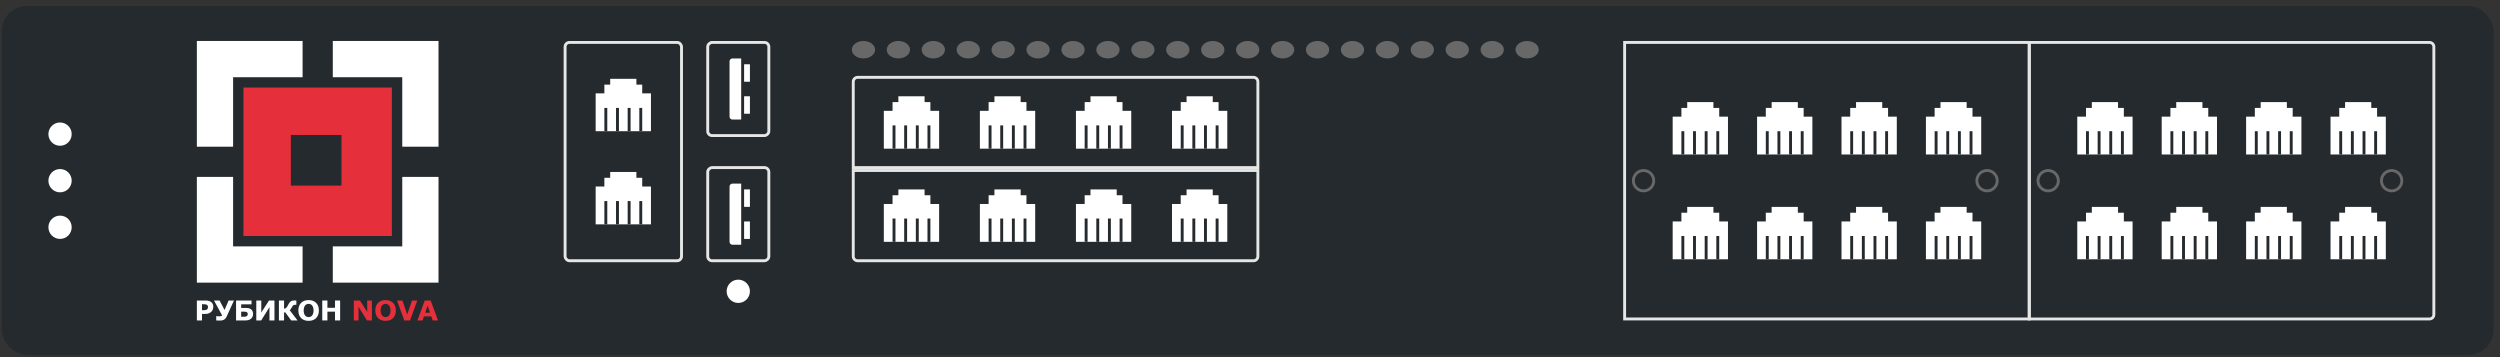 <svg xmlns="http://www.w3.org/2000/svg" width="301" height="43" viewBox="0 0 301 43" fill="none"><rect x="0" y="0" width="301" height="43" fill="#333333" stroke="none"/><rect x="0.221" y="0.728" width="300" height="42" rx="3" fill="#242A2D"></rect><circle cx="7.23" cy="16.148" r="1.402" fill="white"></circle><circle cx="7.23" cy="21.755" r="1.402" fill="white"></circle><circle cx="7.23" cy="27.363" r="1.402" fill="white"></circle><rect x="195.606" y="5.108" width="48.715" height="33.294" stroke="#E6E6E6" stroke-width="0.35"></rect><path d="M206.471 12.118V12.818H207.171V13.87H208.223V18.776H201.214V13.87H202.265V12.818H202.966V12.118H206.471Z" fill="white" stroke="#242A2D" stroke-width="0.35"></path><rect x="206.646" y="15.798" width="0.35" height="2.804" fill="#242A2D"></rect><rect x="205.244" y="15.798" width="0.35" height="2.804" fill="#242A2D"></rect><rect x="203.842" y="15.798" width="0.35" height="2.804" fill="#242A2D"></rect><rect x="202.44" y="15.798" width="0.35" height="2.804" fill="#242A2D"></rect><path d="M216.634 12.118V12.818H217.335V13.87H218.386V18.776H211.378V13.87H212.428V12.818H213.13V12.118H216.634Z" fill="white" stroke="#242A2D" stroke-width="0.35"></path><rect x="216.809" y="15.798" width="0.35" height="2.804" fill="#242A2D"></rect><rect x="215.407" y="15.798" width="0.35" height="2.804" fill="#242A2D"></rect><rect x="214.006" y="15.798" width="0.35" height="2.804" fill="#242A2D"></rect><rect x="212.604" y="15.798" width="0.35" height="2.804" fill="#242A2D"></rect><path d="M226.798 12.118V12.818H227.498V13.87H228.55V18.776H221.541V13.87H222.592V12.818H223.293V12.118H226.798Z" fill="white" stroke="#242A2D" stroke-width="0.35"></path><rect x="226.973" y="15.798" width="0.35" height="2.804" fill="#242A2D"></rect><rect x="225.571" y="15.798" width="0.35" height="2.804" fill="#242A2D"></rect><rect x="224.169" y="15.798" width="0.35" height="2.804" fill="#242A2D"></rect><rect x="222.767" y="15.798" width="0.35" height="2.804" fill="#242A2D"></rect><path d="M236.961 12.118V12.818H237.662V13.87H238.713V18.776H231.705V13.87H232.755V12.818H233.457V12.118H236.961Z" fill="white" stroke="#242A2D" stroke-width="0.35"></path><rect x="237.136" y="15.798" width="0.35" height="2.804" fill="#242A2D"></rect><rect x="235.735" y="15.798" width="0.35" height="2.804" fill="#242A2D"></rect><rect x="234.333" y="15.798" width="0.35" height="2.804" fill="#242A2D"></rect><rect x="232.931" y="15.798" width="0.35" height="2.804" fill="#242A2D"></rect><path d="M206.471 24.735V25.435H207.171V26.487H208.223V31.393H201.214V26.487H202.265V25.435H202.966V24.735H206.471Z" fill="white" stroke="#242A2D" stroke-width="0.35"></path><rect x="206.646" y="28.415" width="0.35" height="2.804" fill="#242A2D"></rect><rect x="205.244" y="28.415" width="0.35" height="2.804" fill="#242A2D"></rect><rect x="203.842" y="28.415" width="0.35" height="2.804" fill="#242A2D"></rect><rect x="202.44" y="28.415" width="0.35" height="2.804" fill="#242A2D"></rect><path d="M216.634 24.735V25.435H217.335V26.487H218.386V31.393H211.378V26.487H212.428V25.435H213.13V24.735H216.634Z" fill="white" stroke="#242A2D" stroke-width="0.35"></path><rect x="216.809" y="28.415" width="0.35" height="2.804" fill="#242A2D"></rect><rect x="215.407" y="28.415" width="0.35" height="2.804" fill="#242A2D"></rect><rect x="214.006" y="28.415" width="0.35" height="2.804" fill="#242A2D"></rect><rect x="212.604" y="28.415" width="0.35" height="2.804" fill="#242A2D"></rect><path d="M226.798 24.735V25.435H227.498V26.487H228.55V31.393H221.541V26.487H222.592V25.435H223.293V24.735H226.798Z" fill="white" stroke="#242A2D" stroke-width="0.35"></path><rect x="226.973" y="28.415" width="0.35" height="2.804" fill="#242A2D"></rect><rect x="225.571" y="28.415" width="0.35" height="2.804" fill="#242A2D"></rect><rect x="224.169" y="28.415" width="0.35" height="2.804" fill="#242A2D"></rect><rect x="222.767" y="28.415" width="0.35" height="2.804" fill="#242A2D"></rect><path d="M236.961 24.735V25.435H237.662V26.487H238.713V31.393H231.705V26.487H232.755V25.435H233.457V24.735H236.961Z" fill="white" stroke="#242A2D" stroke-width="0.35"></path><rect x="237.136" y="28.415" width="0.35" height="2.804" fill="#242A2D"></rect><rect x="235.735" y="28.415" width="0.35" height="2.804" fill="#242A2D"></rect><rect x="234.333" y="28.415" width="0.35" height="2.804" fill="#242A2D"></rect><rect x="232.931" y="28.415" width="0.35" height="2.804" fill="#242A2D"></rect><circle cx="197.884" cy="21.755" r="1.227" stroke="#686868" stroke-width="0.35"></circle><circle cx="239.239" cy="21.755" r="1.227" stroke="#686868" stroke-width="0.35"></circle><path d="M292.51 5.108C292.8 5.108 293.036 5.344 293.036 5.634V37.877C293.036 38.168 292.8 38.403 292.51 38.403H244.321V5.108H292.51Z" stroke="#E6E6E6" stroke-width="0.35"></path><path d="M255.186 12.118V12.818H255.886V13.87H256.938V18.776H249.929V13.87H250.98V12.818H251.681V12.118H255.186Z" fill="white" stroke="#242A2D" stroke-width="0.35"></path><rect x="255.361" y="15.798" width="0.35" height="2.804" fill="#242A2D"></rect><rect x="253.959" y="15.798" width="0.35" height="2.804" fill="#242A2D"></rect><rect x="252.557" y="15.798" width="0.35" height="2.804" fill="#242A2D"></rect><rect x="251.155" y="15.798" width="0.35" height="2.804" fill="#242A2D"></rect><path d="M265.349 12.118V12.818H266.05V13.87H267.101V18.776H260.093V13.87H261.143V12.818H261.844V12.118H265.349Z" fill="white" stroke="#242A2D" stroke-width="0.35"></path><rect x="265.524" y="15.798" width="0.35" height="2.804" fill="#242A2D"></rect><rect x="264.122" y="15.798" width="0.35" height="2.804" fill="#242A2D"></rect><rect x="262.721" y="15.798" width="0.35" height="2.804" fill="#242A2D"></rect><rect x="261.319" y="15.798" width="0.35" height="2.804" fill="#242A2D"></rect><path d="M275.513 12.118V12.818H276.213V13.87H277.265V18.776H270.256V13.87H271.307V12.818H272.008V12.118H275.513Z" fill="white" stroke="#242A2D" stroke-width="0.35"></path><rect x="275.688" y="15.798" width="0.35" height="2.804" fill="#242A2D"></rect><rect x="274.286" y="15.798" width="0.35" height="2.804" fill="#242A2D"></rect><rect x="272.884" y="15.798" width="0.35" height="2.804" fill="#242A2D"></rect><rect x="271.482" y="15.798" width="0.35" height="2.804" fill="#242A2D"></rect><path d="M285.676 12.118V12.818H286.377V13.87H287.428V18.776H280.42V13.87H281.47V12.818H282.172V12.118H285.676Z" fill="white" stroke="#242A2D" stroke-width="0.35"></path><rect x="285.851" y="15.798" width="0.35" height="2.804" fill="#242A2D"></rect><rect x="284.45" y="15.798" width="0.35" height="2.804" fill="#242A2D"></rect><rect x="283.048" y="15.798" width="0.35" height="2.804" fill="#242A2D"></rect><rect x="281.646" y="15.798" width="0.35" height="2.804" fill="#242A2D"></rect><path d="M255.186 24.735V25.435H255.886V26.487H256.938V31.393H249.929V26.487H250.98V25.435H251.681V24.735H255.186Z" fill="white" stroke="#242A2D" stroke-width="0.35"></path><rect x="255.361" y="28.415" width="0.35" height="2.804" fill="#242A2D"></rect><rect x="253.959" y="28.415" width="0.35" height="2.804" fill="#242A2D"></rect><rect x="252.557" y="28.415" width="0.35" height="2.804" fill="#242A2D"></rect><rect x="251.155" y="28.415" width="0.35" height="2.804" fill="#242A2D"></rect><path d="M265.349 24.735V25.435H266.05V26.487H267.101V31.393H260.093V26.487H261.143V25.435H261.844V24.735H265.349Z" fill="white" stroke="#242A2D" stroke-width="0.35"></path><rect x="265.524" y="28.415" width="0.35" height="2.804" fill="#242A2D"></rect><rect x="264.122" y="28.415" width="0.35" height="2.804" fill="#242A2D"></rect><rect x="262.721" y="28.415" width="0.35" height="2.804" fill="#242A2D"></rect><rect x="261.319" y="28.415" width="0.35" height="2.804" fill="#242A2D"></rect><path d="M275.513 24.735V25.435H276.213V26.487H277.265V31.393H270.256V26.487H271.307V25.435H272.008V24.735H275.513Z" fill="white" stroke="#242A2D" stroke-width="0.35"></path><rect x="275.688" y="28.415" width="0.35" height="2.804" fill="#242A2D"></rect><rect x="274.286" y="28.415" width="0.35" height="2.804" fill="#242A2D"></rect><rect x="272.884" y="28.415" width="0.35" height="2.804" fill="#242A2D"></rect><rect x="271.482" y="28.415" width="0.35" height="2.804" fill="#242A2D"></rect><path d="M285.676 24.735V25.435H286.377V26.487H287.428V31.393H280.42V26.487H281.47V25.435H282.172V24.735H285.676Z" fill="white" stroke="#242A2D" stroke-width="0.35"></path><rect x="285.851" y="28.415" width="0.35" height="2.804" fill="#242A2D"></rect><rect x="284.45" y="28.415" width="0.35" height="2.804" fill="#242A2D"></rect><rect x="283.048" y="28.415" width="0.35" height="2.804" fill="#242A2D"></rect><rect x="281.646" y="28.415" width="0.35" height="2.804" fill="#242A2D"></rect><circle cx="246.599" cy="21.755" r="1.227" stroke="#686868" stroke-width="0.35"></circle><circle cx="287.954" cy="21.755" r="1.227" stroke="#686868" stroke-width="0.35"></circle><rect x="68.036" y="5.108" width="14.019" height="26.285" rx="0.526" stroke="#E6E6E6" stroke-width="0.35"></rect><path d="M76.798 9.314V10.015H77.498V11.066H78.55V15.973H71.541V11.066H72.592V10.015H73.293V9.314H76.798Z" fill="white" stroke="#242A2D" stroke-width="0.35"></path><rect x="76.973" y="12.994" width="0.35" height="2.804" fill="#242A2D"></rect><rect x="75.571" y="12.994" width="0.35" height="2.804" fill="#242A2D"></rect><rect x="74.169" y="12.994" width="0.35" height="2.804" fill="#242A2D"></rect><rect x="72.767" y="12.994" width="0.35" height="2.804" fill="#242A2D"></rect><path d="M76.798 20.529V21.23H77.498V22.281H78.55V27.188H71.541V22.281H72.592V21.23H73.293V20.529H76.798Z" fill="white" stroke="#242A2D" stroke-width="0.35"></path><rect x="76.973" y="24.209" width="0.35" height="2.804" fill="#242A2D"></rect><rect x="75.571" y="24.209" width="0.35" height="2.804" fill="#242A2D"></rect><rect x="74.169" y="24.209" width="0.35" height="2.804" fill="#242A2D"></rect><rect x="72.767" y="24.209" width="0.35" height="2.804" fill="#242A2D"></rect><g clip-path="url(#clip0_9878_9255)"><rect x="89.59" y="9.84" width="2.103" height="0.701" transform="rotate(-90 89.59 9.84)" fill="white"></rect><rect x="89.59" y="13.695" width="2.103" height="0.701" transform="rotate(-90 89.59 13.695)" fill="white"></rect><path d="M88.188 14.396C87.994 14.396 87.837 14.239 87.837 14.046V7.387C87.837 7.193 87.994 7.036 88.188 7.036H89.239V14.396H88.188Z" fill="white"></path></g><rect x="85.209" y="16.323" width="11.215" height="7.36" rx="0.526" transform="rotate(-90 85.209 16.323)" stroke="#E6E6E6" stroke-width="0.35"></rect><g clip-path="url(#clip1_9878_9255)"><rect x="89.59" y="24.91" width="2.103" height="0.701" transform="rotate(-90 89.59 24.91)" fill="white"></rect><rect x="89.59" y="28.765" width="2.103" height="0.701" transform="rotate(-90 89.59 28.765)" fill="white"></rect><path d="M88.188 29.466C87.994 29.466 87.837 29.309 87.837 29.115V22.456C87.837 22.263 87.994 22.106 88.188 22.106H89.239V29.466H88.188Z" fill="white"></path></g><rect x="85.209" y="31.394" width="11.215" height="7.36" rx="0.526" transform="rotate(-90 85.209 31.394)" stroke="#E6E6E6" stroke-width="0.35"></rect><circle cx="88.889" cy="35.073" r="1.402" fill="white"></circle><path d="M36.432 4.933H23.702V34.029H52.797V21.299H48.433V29.665H40.069V34.029H36.432V29.665H28.066V21.299H23.702V17.662H28.066V9.298H36.432V4.933Z" fill="white"></path><path d="M40.069 4.933V9.298H48.433V17.663H52.797V4.933H40.069Z" fill="white"></path><path fill-rule="evenodd" clip-rule="evenodd" d="M46.978 10.752H29.521V28.21H46.978V10.752ZM41.523 15.844H34.613V22.754H41.523V15.844Z" fill="white"></path><path d="M47.007 10.716V28.239H29.485V10.716H47.007ZM34.843 22.522H41.291V16.075H34.843V22.522Z" fill="#E5303B" stroke="#E5303B" stroke-width="0.35"></path><path d="M44.78 38.58H44.184L43.166 36.934V38.58H42.599V36.181H43.339L44.213 37.556V36.181H44.78V38.58Z" fill="#E5303B"></path><path d="M47.66 37.382C47.66 37.764 47.55 38.068 47.331 38.293C47.112 38.518 46.809 38.63 46.422 38.63C46.037 38.63 45.734 38.518 45.515 38.293C45.296 38.068 45.187 37.764 45.187 37.382C45.187 36.996 45.296 36.691 45.515 36.468C45.734 36.244 46.037 36.131 46.422 36.131C46.807 36.131 47.109 36.244 47.329 36.468C47.549 36.691 47.66 36.996 47.66 37.382ZM46.839 37.989C46.9 37.916 46.944 37.83 46.973 37.731C47.002 37.631 47.017 37.514 47.017 37.38C47.017 37.236 47 37.114 46.967 37.013C46.933 36.912 46.89 36.83 46.836 36.768C46.781 36.703 46.718 36.657 46.646 36.628C46.575 36.599 46.501 36.584 46.424 36.584C46.345 36.584 46.271 36.598 46.201 36.626C46.133 36.654 46.069 36.7 46.011 36.764C45.958 36.825 45.914 36.908 45.879 37.014C45.846 37.12 45.829 37.242 45.829 37.382C45.829 37.524 45.845 37.646 45.878 37.747C45.911 37.847 45.954 37.929 46.008 37.992C46.062 38.056 46.125 38.102 46.197 38.132C46.269 38.162 46.344 38.177 46.424 38.177C46.503 38.177 46.579 38.162 46.651 38.132C46.723 38.101 46.786 38.053 46.839 37.989Z" fill="#E5303B"></path><path d="M50.242 36.181L49.367 38.58H48.675L47.8 36.181H48.449L49.029 37.867L49.609 36.181H50.242Z" fill="#E5303B"></path><path d="M52.738 38.58H52.098L51.932 38.095H51.043L50.877 38.58H50.254L51.14 36.181H51.852L52.738 38.58ZM51.782 37.655L51.487 36.795L51.193 37.655H51.782Z" fill="#E5303B"></path><path d="M25.682 36.938C25.682 37.046 25.663 37.151 25.625 37.254C25.588 37.356 25.534 37.442 25.464 37.512C25.369 37.607 25.262 37.678 25.144 37.726C25.027 37.775 24.881 37.799 24.706 37.799H24.321V38.58H23.702V36.181H24.72C24.873 36.181 25.001 36.195 25.105 36.222C25.21 36.247 25.303 36.286 25.384 36.339C25.48 36.403 25.554 36.484 25.605 36.583C25.656 36.681 25.682 36.8 25.682 36.938ZM25.042 36.953C25.042 36.885 25.024 36.827 24.988 36.779C24.951 36.73 24.909 36.695 24.86 36.676C24.796 36.65 24.733 36.636 24.672 36.634C24.611 36.631 24.529 36.629 24.427 36.629H24.321V37.348H24.498C24.603 37.348 24.689 37.341 24.757 37.328C24.826 37.316 24.883 37.29 24.93 37.251C24.969 37.217 24.998 37.176 25.015 37.129C25.033 37.08 25.042 37.022 25.042 36.953Z" fill="white"></path><path d="M28.168 36.181L27.295 38.1C27.244 38.211 27.186 38.3 27.121 38.367C27.055 38.435 26.988 38.485 26.918 38.517C26.848 38.551 26.779 38.572 26.71 38.582C26.642 38.592 26.575 38.596 26.507 38.596C26.432 38.596 26.343 38.594 26.239 38.59C26.136 38.587 26.068 38.583 26.035 38.58V38.057H26.072C26.094 38.063 26.134 38.07 26.191 38.078C26.248 38.084 26.304 38.087 26.36 38.087C26.467 38.087 26.552 38.077 26.618 38.057C26.685 38.036 26.725 38.009 26.741 37.976L25.766 36.181H26.438L27.034 37.319L27.525 36.181H28.168Z" fill="white"></path><path d="M30.469 37.81C30.469 37.927 30.446 38.035 30.401 38.134C30.357 38.232 30.296 38.312 30.219 38.374C30.121 38.452 30.019 38.507 29.913 38.537C29.808 38.566 29.68 38.58 29.529 38.58H28.422V36.181H30.287V36.645H29.038V37.075H29.539C29.706 37.075 29.843 37.088 29.95 37.112C30.056 37.136 30.15 37.18 30.232 37.245C30.314 37.309 30.375 37.391 30.412 37.489C30.45 37.587 30.469 37.694 30.469 37.81ZM29.829 37.828C29.829 37.788 29.825 37.751 29.816 37.715C29.808 37.68 29.789 37.647 29.76 37.617C29.731 37.588 29.691 37.565 29.64 37.547C29.59 37.53 29.52 37.522 29.431 37.522H29.038V38.132H29.431C29.499 38.132 29.559 38.124 29.613 38.106C29.668 38.089 29.71 38.067 29.739 38.041C29.768 38.015 29.79 37.984 29.805 37.949C29.821 37.912 29.829 37.872 29.829 37.828Z" fill="white"></path><path d="M33.045 38.58H32.442V36.984L31.447 38.58H30.857V36.181H31.459V37.626L32.386 36.181H33.045V38.58Z" fill="white"></path><path d="M35.819 38.58H35.06L34.351 37.612H34.2V38.58H33.581V36.181H34.2V37.159C34.251 37.157 34.292 37.152 34.326 37.145C34.359 37.136 34.39 37.122 34.417 37.101C34.447 37.08 34.478 37.048 34.511 37.006C34.544 36.963 34.579 36.911 34.616 36.848C34.638 36.81 34.663 36.764 34.691 36.711C34.72 36.658 34.745 36.614 34.764 36.579C34.847 36.434 34.934 36.331 35.025 36.27C35.116 36.208 35.254 36.176 35.439 36.176C35.494 36.176 35.543 36.178 35.586 36.18C35.629 36.181 35.66 36.181 35.681 36.181V36.702H35.502C35.414 36.702 35.345 36.724 35.295 36.769C35.247 36.814 35.194 36.894 35.134 37.008C35.075 37.121 35.027 37.2 34.989 37.246C34.952 37.291 34.915 37.324 34.88 37.343L35.819 38.58Z" fill="white"></path><path d="M38.394 37.382C38.394 37.764 38.284 38.068 38.065 38.293C37.846 38.518 37.543 38.63 37.156 38.63C36.771 38.63 36.468 38.518 36.249 38.293C36.03 38.068 35.921 37.764 35.921 37.382C35.921 36.996 36.03 36.691 36.249 36.468C36.468 36.244 36.771 36.131 37.156 36.131C37.541 36.131 37.843 36.244 38.063 36.468C38.284 36.691 38.394 36.996 38.394 37.382ZM37.574 37.989C37.634 37.916 37.678 37.83 37.707 37.731C37.736 37.631 37.751 37.514 37.751 37.38C37.751 37.236 37.734 37.114 37.701 37.013C37.668 36.912 37.624 36.83 37.57 36.768C37.516 36.703 37.452 36.657 37.38 36.628C37.309 36.599 37.235 36.584 37.158 36.584C37.08 36.584 37.005 36.598 36.936 36.626C36.867 36.654 36.804 36.7 36.746 36.764C36.692 36.825 36.648 36.908 36.614 37.014C36.58 37.12 36.563 37.242 36.563 37.382C36.563 37.524 36.58 37.646 36.612 37.747C36.645 37.847 36.689 37.929 36.742 37.992C36.796 38.056 36.859 38.102 36.931 38.132C37.003 38.162 37.078 38.177 37.158 38.177C37.237 38.177 37.313 38.162 37.385 38.132C37.457 38.101 37.52 38.053 37.574 37.989Z" fill="white"></path><path d="M40.952 38.58H40.334V37.523H39.42V38.58H38.801V36.181H39.42V37.059H40.334V36.181H40.952V38.58Z" fill="white"></path><ellipse cx="103.959" cy="5.985" rx="1.402" ry="1.051" fill="#686868"></ellipse><ellipse cx="108.165" cy="5.985" rx="1.402" ry="1.051" fill="#686868"></ellipse><ellipse cx="112.37" cy="5.985" rx="1.402" ry="1.051" fill="#686868"></ellipse><ellipse cx="116.576" cy="5.985" rx="1.402" ry="1.051" fill="#686868"></ellipse><ellipse cx="120.781" cy="5.985" rx="1.402" ry="1.051" fill="#686868"></ellipse><ellipse cx="124.987" cy="5.985" rx="1.402" ry="1.051" fill="#686868"></ellipse><ellipse cx="129.193" cy="5.985" rx="1.402" ry="1.051" fill="#686868"></ellipse><ellipse cx="133.398" cy="5.985" rx="1.402" ry="1.051" fill="#686868"></ellipse><ellipse cx="137.604" cy="5.985" rx="1.402" ry="1.051" fill="#686868"></ellipse><ellipse cx="141.809" cy="5.985" rx="1.402" ry="1.051" fill="#686868"></ellipse><ellipse cx="146.015" cy="5.985" rx="1.402" ry="1.051" fill="#686868"></ellipse><ellipse cx="150.221" cy="5.985" rx="1.402" ry="1.051" fill="#686868"></ellipse><ellipse cx="154.426" cy="5.985" rx="1.402" ry="1.051" fill="#686868"></ellipse><ellipse cx="158.632" cy="5.985" rx="1.402" ry="1.051" fill="#686868"></ellipse><ellipse cx="162.837" cy="5.985" rx="1.402" ry="1.051" fill="#686868"></ellipse><ellipse cx="167.043" cy="5.985" rx="1.402" ry="1.051" fill="#686868"></ellipse><ellipse cx="171.249" cy="5.985" rx="1.402" ry="1.051" fill="#686868"></ellipse><ellipse cx="175.454" cy="5.985" rx="1.402" ry="1.051" fill="#686868"></ellipse><ellipse cx="179.66" cy="5.985" rx="1.402" ry="1.051" fill="#686868"></ellipse><ellipse cx="183.865" cy="5.985" rx="1.402" ry="1.051" fill="#686868"></ellipse><path d="M103.258 9.313H150.921C151.212 9.313 151.448 9.55 151.448 9.84V20.179H102.732V9.84C102.732 9.55 102.968 9.313 103.258 9.313Z" stroke="#E6E6E6" stroke-width="0.35"></path><path d="M111.494 11.417V12.117H112.194V13.169H113.246V18.075H106.237V13.169H107.288V12.117H107.989V11.417H111.494Z" fill="white" stroke="#242A2D" stroke-width="0.35"></path><rect x="111.669" y="15.097" width="0.35" height="2.804" fill="#242A2D"></rect><rect x="110.267" y="15.097" width="0.35" height="2.804" fill="#242A2D"></rect><rect x="108.865" y="15.097" width="0.35" height="2.804" fill="#242A2D"></rect><rect x="107.464" y="15.097" width="0.35" height="2.804" fill="#242A2D"></rect><path d="M123.06 11.417V12.117H123.76V13.169H124.812V18.075H117.803V13.169H118.854V12.117H119.555V11.417H123.06Z" fill="white" stroke="#242A2D" stroke-width="0.35"></path><rect x="123.235" y="15.097" width="0.35" height="2.804" fill="#242A2D"></rect><rect x="121.833" y="15.097" width="0.35" height="2.804" fill="#242A2D"></rect><rect x="120.431" y="15.097" width="0.35" height="2.804" fill="#242A2D"></rect><rect x="119.029" y="15.097" width="0.35" height="2.804" fill="#242A2D"></rect><path d="M134.625 11.417V12.117H135.325V13.169H136.377V18.075H129.368V13.169H130.419V12.117H131.12V11.417H134.625Z" fill="white" stroke="#242A2D" stroke-width="0.35"></path><rect x="134.8" y="15.097" width="0.35" height="2.804" fill="#242A2D"></rect><rect x="133.398" y="15.097" width="0.35" height="2.804" fill="#242A2D"></rect><rect x="131.996" y="15.097" width="0.35" height="2.804" fill="#242A2D"></rect><rect x="130.594" y="15.097" width="0.35" height="2.804" fill="#242A2D"></rect><path d="M146.19 11.417V12.117H146.891V13.169H147.942V18.075H140.934V13.169H141.984V12.117H142.686V11.417H146.19Z" fill="white" stroke="#242A2D" stroke-width="0.35"></path><rect x="146.365" y="15.097" width="0.35" height="2.804" fill="#242A2D"></rect><rect x="144.964" y="15.097" width="0.35" height="2.804" fill="#242A2D"></rect><rect x="143.562" y="15.097" width="0.35" height="2.804" fill="#242A2D"></rect><rect x="142.16" y="15.097" width="0.35" height="2.804" fill="#242A2D"></rect><path d="M151.448 20.528V30.867C151.448 31.157 151.212 31.394 150.921 31.394H103.258C102.968 31.394 102.732 31.157 102.732 30.867V20.528H151.448Z" stroke="#E6E6E6" stroke-width="0.35"></path><path d="M111.494 22.632V23.332H112.194V24.384H113.246V29.291H106.237V24.384H107.288V23.332H107.989V22.632H111.494Z" fill="white" stroke="#242A2D" stroke-width="0.35"></path><rect x="111.669" y="26.311" width="0.35" height="2.804" fill="#242A2D"></rect><rect x="110.267" y="26.311" width="0.35" height="2.804" fill="#242A2D"></rect><rect x="108.865" y="26.311" width="0.35" height="2.804" fill="#242A2D"></rect><rect x="107.464" y="26.311" width="0.35" height="2.804" fill="#242A2D"></rect><path d="M123.06 22.632V23.332H123.76V24.384H124.812V29.291H117.803V24.384H118.854V23.332H119.555V22.632H123.06Z" fill="white" stroke="#242A2D" stroke-width="0.35"></path><rect x="123.235" y="26.311" width="0.35" height="2.804" fill="#242A2D"></rect><rect x="121.833" y="26.311" width="0.35" height="2.804" fill="#242A2D"></rect><rect x="120.431" y="26.311" width="0.35" height="2.804" fill="#242A2D"></rect><rect x="119.029" y="26.311" width="0.35" height="2.804" fill="#242A2D"></rect><path d="M134.625 22.632V23.332H135.325V24.384H136.377V29.291H129.368V24.384H130.419V23.332H131.12V22.632H134.625Z" fill="white" stroke="#242A2D" stroke-width="0.35"></path><rect x="134.8" y="26.311" width="0.35" height="2.804" fill="#242A2D"></rect><rect x="133.398" y="26.311" width="0.35" height="2.804" fill="#242A2D"></rect><rect x="131.996" y="26.311" width="0.35" height="2.804" fill="#242A2D"></rect><rect x="130.594" y="26.311" width="0.35" height="2.804" fill="#242A2D"></rect><path d="M146.19 22.632V23.332H146.891V24.384H147.942V29.291H140.934V24.384H141.984V23.332H142.686V22.632H146.19Z" fill="white" stroke="#242A2D" stroke-width="0.35"></path><rect x="146.365" y="26.311" width="0.35" height="2.804" fill="#242A2D"></rect><rect x="144.964" y="26.311" width="0.35" height="2.804" fill="#242A2D"></rect><rect x="143.562" y="26.311" width="0.35" height="2.804" fill="#242A2D"></rect><rect x="142.16" y="26.311" width="0.35" height="2.804" fill="#242A2D"></rect><defs><clipPath id="clip0_9878_9255"><rect x="85.034" y="16.498" width="11.565" height="7.71" rx="0.701" transform="rotate(-90 85.034 16.498)" fill="white"></rect></clipPath><clipPath id="clip1_9878_9255"><rect x="85.034" y="31.569" width="11.565" height="7.71" rx="0.701" transform="rotate(-90 85.034 31.569)" fill="white"></rect></clipPath></defs></svg>